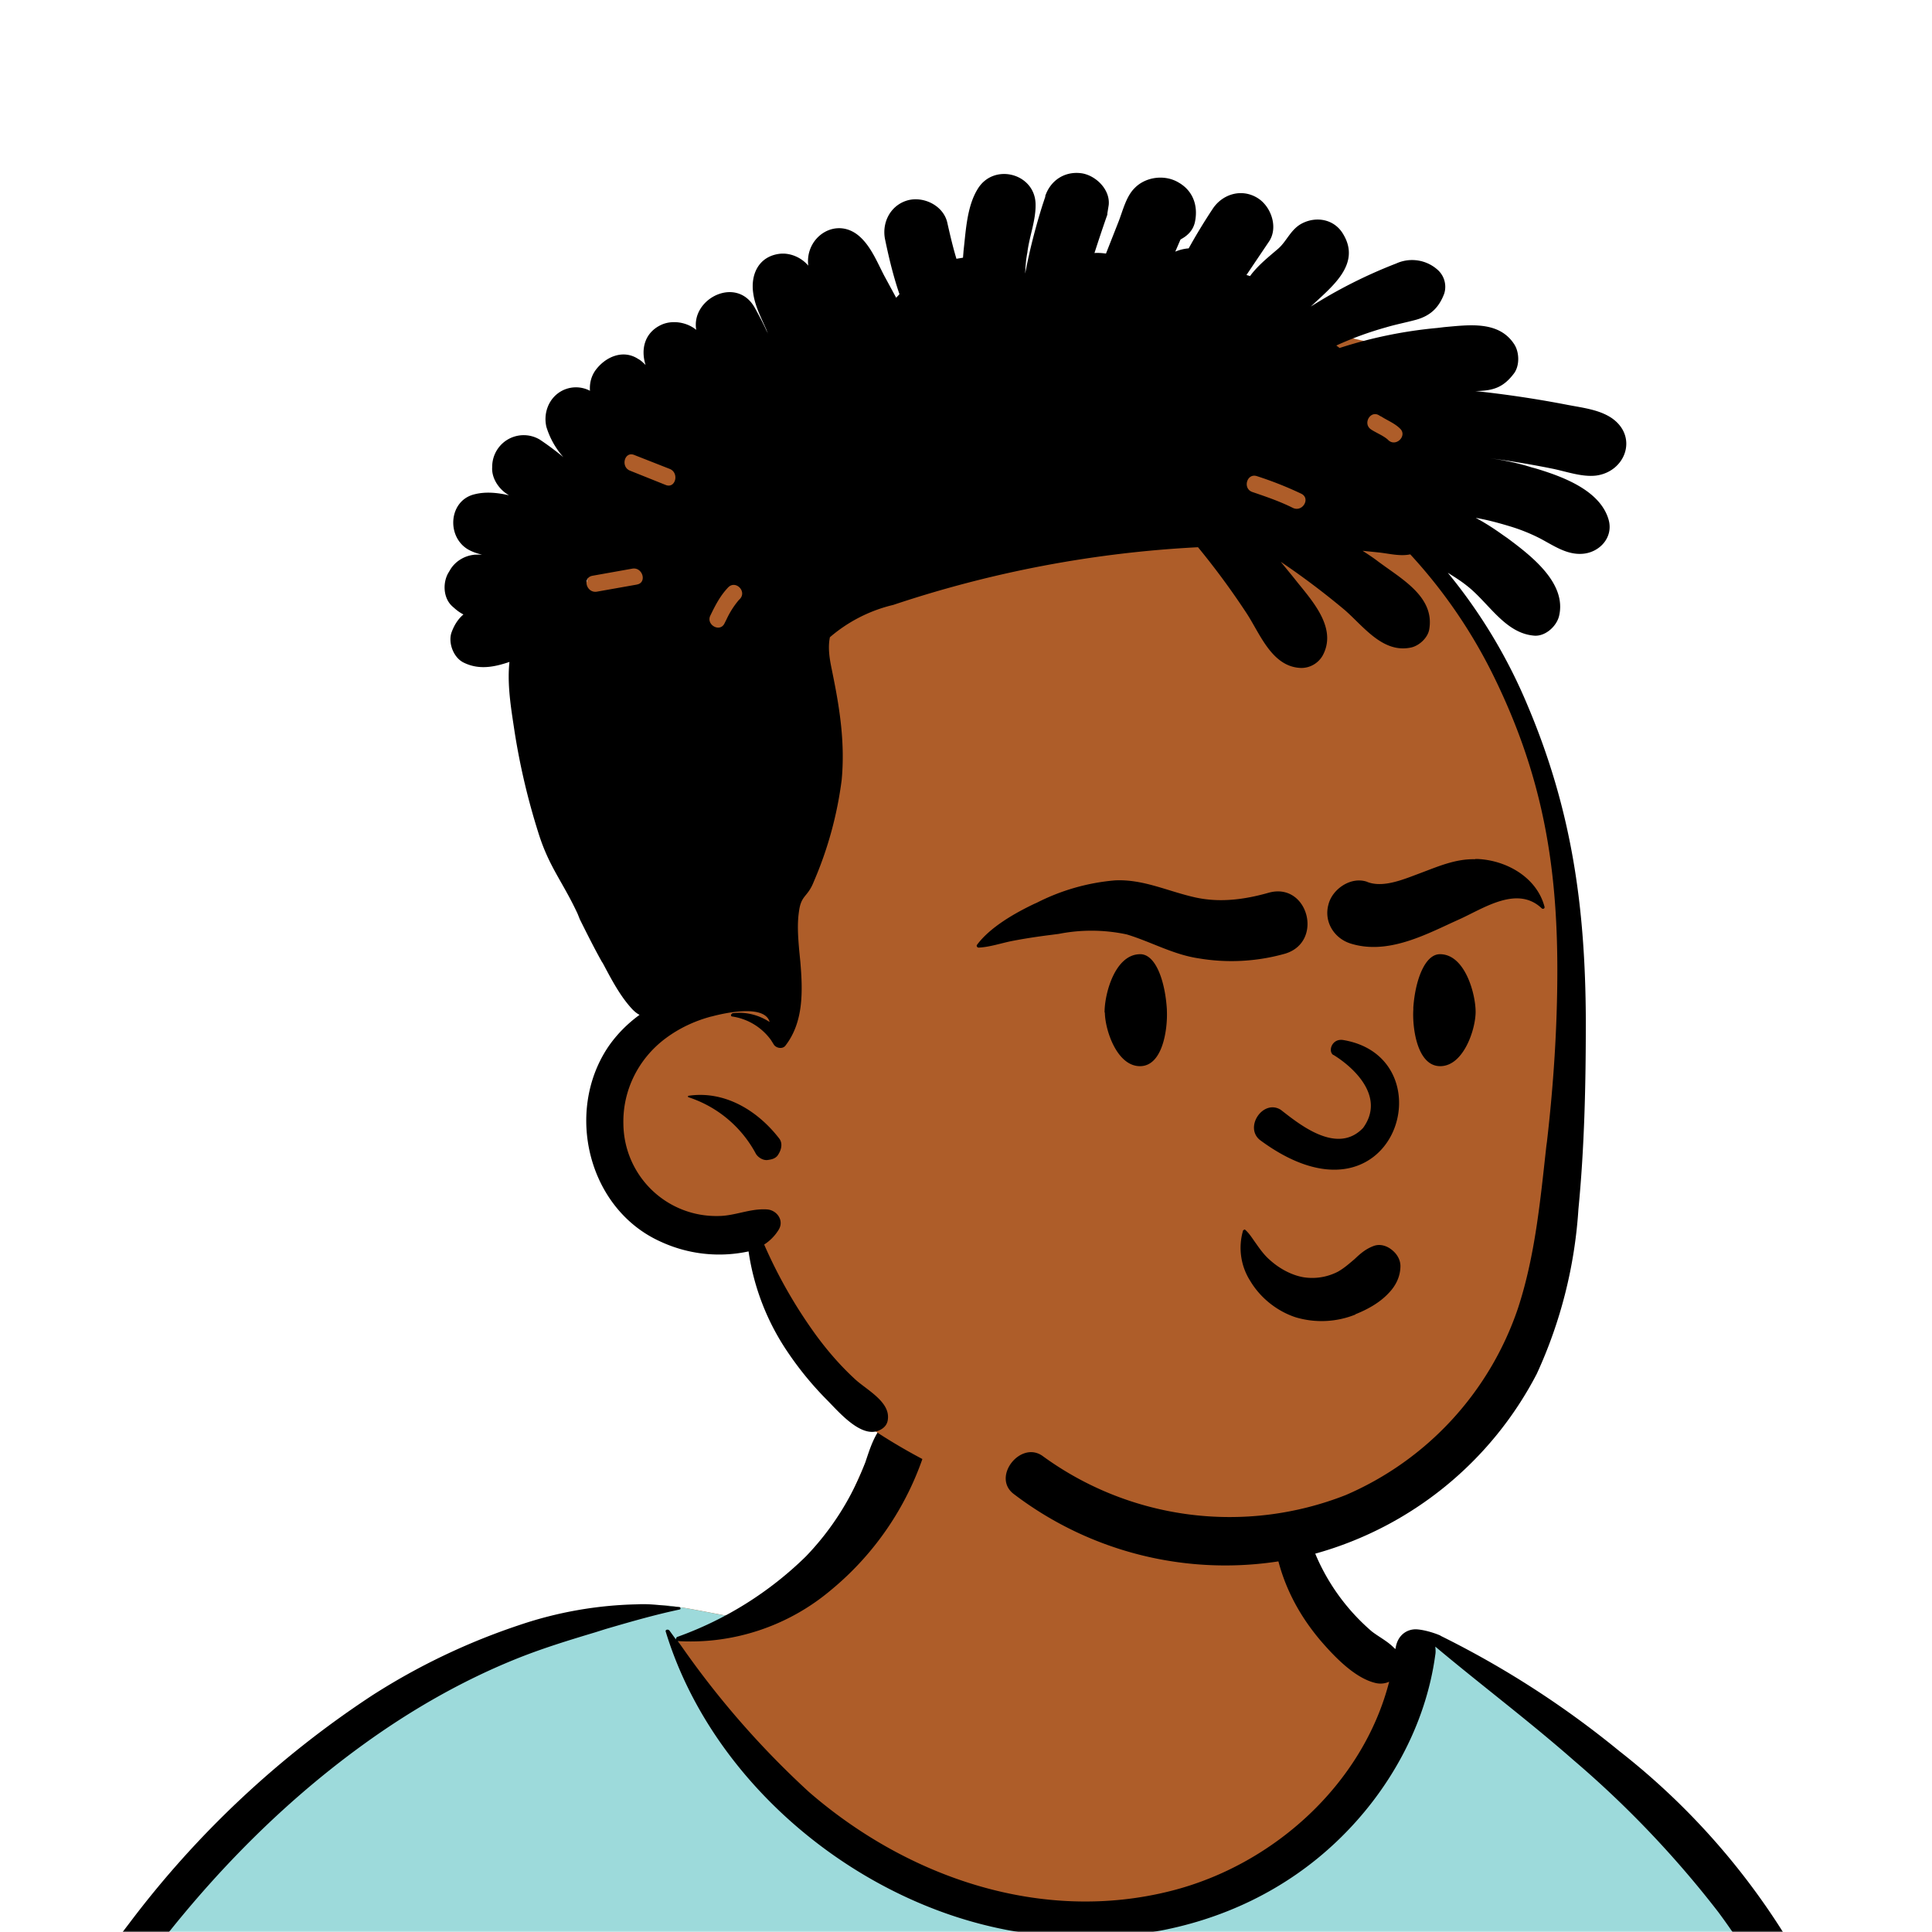 <svg xmlns="http://www.w3.org/2000/svg" viewBox="0 0 704 704" fill="none" shape-rendering="auto"><mask id="viewboxMask"><rect width="704" height="704" rx="0" ry="0" x="0" y="0" fill="#fff" /></mask><g mask="url(#viewboxMask)"><g fill-rule="evenodd" clip-rule="evenodd"><path d="M705.3 1074a2351.1 2351.1 0 0 1-15.6-101c-1-7.7-2.5-16.4 2.7-22 7.3-8 14-14.8 14.8-26.2.8-10.7-2.8-22.4-5-32.8a809.4 809.4 0 0 0-17.3-64.7c-6.6-21.7-13.9-43.2-21.3-64.6-6.9-20-13.5-40.3-22.5-59.5-17-36.5-46-63.5-81.6-81.6-9-4.5-27-20.5-36.3-24-8.5-3.4-8.5 6.3-16.9 2.6-6.7-2.9-13-6.7-16.7-13.2-4-7-14.3-16.9-15.9-25-3.3-17.4.3-32.2-12-45.3a90 90 0 0 0-41.1-23.8c-33.7-9.3-78.5-2.8-98.8 28.5-9.7 14.9-13 33-26.2 45.1-11.4 10.7-8.8 18-23.6 23.4-.9.3-23.6-4.5-24.4-4.2-16.2-3.5-31.7 6.2-46.5 11.8a325.4 325.4 0 0 0-63 32.3 399.2 399.2 0 0 0-102.3 98.5 482.5 482.5 0 0 0-76.4 161c-1.7 6.4-3.5 13-1.5 19.4 1.7 5.3 5.4 9.2 9.8 12.4 6 4.3 18 7 17.7 15.7-.1 6.6-2.4 13.5-3.5 20-1.3 7.7-2.3 15.5-3.4 23.2-4.8 35.4-8.6 71-10.3 106.6a920 920 0 0 0-.5 106c.1 2.3.8 4.5 2 6.2-1 .4-1.2 2.4.1 2.7l2.7.5a12 12 0 0 0 7 2.4l5.5.2c19.3 4 38.6 7.9 58.1 10.8 23.8 3.5 47.6 6.3 71.5 8.7 49.2 4.8 98 3.2 147.1.6a1877 1877 0 0 1 147.4-2c49.2 1.4 98.4 3.5 147.6 4.4 55 1 110-.5 164.8-5 7.5-.5 12.2-6.5 10.7-14-8.9-44.7-19-89.1-27-134Z" fill="#ae5d29"/><path d="m201 597.5 1.2-.4c14.5-5.7 29.6-14.8 45.4-11.4.5-.2 10.8 1.9 17.9 3.2l-6.7 7L247 598c40.7 67.1 88.8 100.7 144.3 100.7 55.5 0 97.7-33.6 126.4-100.7l4-1c.4 0 1 .2 1.5.4 9.3 3.6 27.4 19.6 36.3 24.1 35.6 18 64.5 45 81.6 81.6 8.7 18.6 15.2 38 21.8 57.5l.7 2c7.4 21.4 14.7 43 21.3 64.6 6.3 20.4 12 41 16.6 61.8l.7 2.9c2.2 10.4 5.8 22 5 32.8a29 29 0 0 1-3 10.7l-80.4 29 38.4 261.3c-35.1 1.5-70.3 2-105.5 1.3-49.2-.9-98.4-3-147.6-4.3-47.7-1.2-95.3-.7-143 1.7l-12 .6a946.3 946.3 0 0 1-139.5-1l-3.1-.3v-38.3l16.3-212.9-83-15.6-81.3-39.5a21.7 21.7 0 0 1-5.6-8.8c-1.9-6-.5-12 1-18l.5-1.3a492.8 492.8 0 0 1 76.4-161A399.3 399.3 0 0 1 138 629.7c19.8-13 40.9-23.9 63-32.3Z" fill="#9ddadb"/><path d="M232.2 584.6c5.1-.3 10.3.6 15.4 1 .4.1.6.8 0 .9-9 1.9-18 4.5-26.9 7.1l-3.8 1.2c-10 3-19.8 6-29.6 10-19.4 7.9-37.8 18.5-54.8 30.8C67.2 682.8 20 754.3-9.9 828.3a526 526 0 0 0-24.3 77c-.4 1.6-2 5.4-1 7 .7 1.3 3.6 2.1 5 2.9l4.5 2.3 25.2 12.9 2.3 1.1c38 18.6 78.4 34.4 121 35.5l.4-3.7a342 342 0 0 1 9.9-60c.3-1 1.6-.6 1.7.3 3 23.1 2 46.4 1 69.7-1.8 41-4.3 82.2-6.5 123.3-1.2 20.6-2.6 41-3.9 61.7-1.3 20.5-1.7 41.6-4.7 62-.6 4.6-6 7-10 6.6-4.4-.5-7.9-4.5-8-9 0-11.9 1.5-24 2.4-35.8l2.5-33.8c3.1-41.1 6.8-82.2 10.2-123.3a4771 4771 0 0 1 3.8-43.7C76.4 979.8 34.2 963-6.1 943.5c-.6 13.2-2 26.5-3.4 39.6-3.8 36.8-7.1 73.6-9.6 110.5a2254.2 2254.2 0 0 0-4.2 92.7l-.2 7c0 4.4-.5 8.5-4.3 11.7-3.7 3.3-8.9 3.5-12.6 0-5-4.6-4.2-10.9-4-17.1a1675.6 1675.6 0 0 1 1.8-47.2 1321 1321 0 0 1 10.5-109.5l2-14c3.5-26 7.5-52.7 15.5-77.9-3.1-1.5-6.2-3-9.3-4.7-5.5-2.7-11.2-5.4-16.6-8.4-4.2-2.5-7.9-5.8-9-10.8-1.4-5.5.6-11.5 2-16.9v-.4a502 502 0 0 1 26.6-80 523.2 523.2 0 0 1 67.8-117 353.8 353.8 0 0 1 88.7-83.3 239 239 0 0 1 53.8-25.7 142.6 142.6 0 0 1 42.8-7.5Zm90.1-66c6-6.5 18.1.2 15.2 8.8a108.2 108.2 0 0 1-34.7 52A79.4 79.4 0 0 1 247 598l1.7 2.4a321.1 321.1 0 0 0 46.1 52.6c36 31.2 84.8 48 132 36 37.1-9.4 69.8-38.8 79.4-76.2-1.3.6-3 .9-4.8.5-7.7-1.7-15.3-9.8-20.3-15.6-5.3-6.3-9.5-13-12.6-20.7-5.6-14-7.4-32.1.3-45.7 1-1.7 3-.7 3.3 1l.3 2.5c1.5 12.7 3.3 25 9.3 36.6a76 76 0 0 0 18.2 23.1c2.6 2 5.8 3.6 8.1 6l.5.4c.6-5 4.1-7.3 7.6-7.2 3.3.2 7.3 1.6 8.8 2.3l.1.1a341 341 0 0 1 65.1 42 259 259 0 0 1 88.4 129c7.5 25.3 11.8 51.4 16.3 77.4l2.8 16c4.2 23.9 8.9 48.4 18.4 70.7 2.5 5.7.6 11.1-5.5 13.4A1493 1493 0 0 1 688 953c3.7 16 6 32.5 8.7 48.5 6 34.1 13.2 68 19.4 102 3.2 17.5 6.1 35 9.3 52.3l4.7 25.2 2.4 13.6.1.7c.5 2.4 1 4.9.4 7.3-.8 2.7-2.9 4.6-4.8 6.6-1.6 1.6-3.8 1.6-5.7.7l-.7-.3c-3.4-1.6-6-3.2-7.3-7-.7-2.5-1-5.2-1.5-7.7a3535.6 3535.6 0 0 1-7.8-43.6l-1.6-9.1c-5.2-31.4-10.2-62.9-12.8-94.5-1-14-2.3-28.1-3.5-42.2l-.9-10.5c-1.1-13.3-2.5-27-2.7-40.5l-4.5 1.6L657 964c-5.5 2-12.5 6-18.4 5.2-2.9-.3-5-1.2-6.8-2.9 2 28.8 4.8 57.4 8.5 86a1965.7 1965.7 0 0 0 22 135c.6 3.2 1.4 6.4 1.9 9.6.5 3.7-.5 5.9-2.5 9-1.7 2.4-5 3.7-7.8 2-3.6-2.3-5.5-4.3-6.5-8.4-1-3.7-1.6-7.6-2.3-11.4a1654.2 1654.2 0 0 1-11.4-65.2c-7.8-52-12.7-104.4-15.2-156.8a1388 1388 0 0 1-1.4-77.8c0-13.3.5-26.6 1.4-39.9 1-13.4 3-26.5 4.8-39.8 0-.5.7-.5.7 0 .8 14.9 2.1 29.8 2.8 44.7.6 14.3.9 28.5 1.4 42.8.6 18.7 1.5 37.5 2.7 56.2a9.6 9.6 0 0 1 8.5-3.1c4.7-1 9.7-3.4 14.1-5l16.8-5.5 26.4-8.7a679 679 0 0 1-18-80.8l-2-12.3c-4-24.2-8.5-48.5-15.8-72a229.8 229.8 0 0 0-34.8-68.2 370.2 370.2 0 0 0-52.7-55.3C557 627 539.7 614 523 600c.1.9.2 2 0 3-3.5 25.9-17 50-35.8 67.9-37.7 36-93.6 43.4-142 26.5-46.7-16.3-88-55-102.6-102.8-.3-.8.8-1 1.3-.5l2.4 3.3c0-.4.2-.9.7-1a129 129 0 0 0 46.6-29.2 100.2 100.2 0 0 0 21.3-33.3l.4-1c1.7-5 3.2-10.2 7-14.2Z" fill="#000"/></g><g transform="matrix(.998 0 0 1 156 62)"><g fill-rule="evenodd" clip-rule="evenodd"><path d="M68 102.4a35.3 35.3 0 0 1 19-11 139 139 0 0 0-19 11Zm-10.2 48c-1-4.3-1.5-8.5-1.7-12.8a9 9 0 0 0 5 3.5c-1.3 3-2.4 6.1-3.3 9.3Zm347 66.5c-6-25-33.9-72.9-40.5-82-7.1-23 32-41.2 10.7-59.1-9.6-8-22.4-11-34.3-13.8a376.8 376.8 0 0 0-248 26.7 36.2 36.2 0 0 0-32.3 10.7c-39.8 40 14.4 112.3 26.3 157.4 20.4 50.3-21.6 58.8-17 101.4 3.4 22 25.7 27.8 44.5 31 3 .8 7 1 8 4a83 83 0 0 0 27.5 48.4c-1.2 3.7-.3 8 4 11.3a212.9 212.9 0 0 0 137.4 41 132.1 132.1 0 0 0 95.6-45C427 394.5 422.1 323 414 258.3c-5.7-45 1.5 2.6-9-41.5Z" fill="#ae5d29"/><path d="M225.3 9.5c1.9-5.7 7-9.1 13-8.4 5.2.6 10.8 5.8 10.2 11.6l-.5 3.1v.4a550.3 550.3 0 0 0-4.7 14c1.3-.1 2.8 0 4.2.2L252 19c1.6-4 2.8-9.4 6-12.5 4-4.1 11-5 16-2 5.3 3 7.2 8.5 6 14.3-.6 3-2.6 5-5 6.3l-.3.2-1.9 4.4a15.8 15.8 0 0 1 4.9-1.2 215 215 0 0 1 8.7-14.3c3.5-5.4 10.4-7.6 16.2-4.2 5.2 3 8 11 4.3 16.2l-8.1 12 1.3.4.6-.8c2.9-3.6 6.2-6.2 9.7-9.2 3.2-2.8 4.6-7.2 8.9-9.3 5.3-2.6 11.7-1.3 14.8 4 6.8 11.2-4.6 19.5-11.8 26.4A179 179 0 0 1 353.5 34a14 14 0 0 1 15.3 2.5A8.3 8.3 0 0 1 371 45c-1.9 5-4.9 8-10.2 9.5-3.7 1-7.4 1.7-11.1 2.8a124 124 0 0 0-18.1 6.6l1.2.9a164.7 164.7 0 0 1 35.7-7.3l2.5-.3c9.1-.8 20-2.4 25.6 6.3 1.8 2.8 2 7.5 0 10.4-4 5.4-7.8 6.5-14.2 6.6a400.6 400.6 0 0 1 31.9 4.7l2.1.4c5.3 1 11.2 1.7 15.7 4.7 9.8 6.7 5.2 19.6-5.7 21-5.3.6-11.1-1.6-16.3-2.6a336.7 336.7 0 0 0-23-3.8c5.4.7 10.7 1.8 15.8 3.4l1.5.4c10 3 23.5 8 26.6 18.6 1.9 6.5-3.3 12.1-9.6 12.5-5.8.4-10.6-3.1-15.6-5.7a66.2 66.2 0 0 0-11.1-4.4c-4-1.2-8.1-2.3-12.2-3 3.4 1.8 6.8 4 10 6.3l1.6 1.1c8.6 6.4 21.8 16.4 18.8 28.5-1 3.8-5.2 7.5-9.3 7-10.6-1-16.5-12.2-24.5-18.3-2-1.6-4.4-3.1-6.8-4.6a193.3 193.3 0 0 1 29.2 48.5c16.1 38 21 73.2 21.2 114.1v1.3c0 22.6-.5 45.5-2.7 68a169 169 0 0 1-15.2 60 130.4 130.4 0 0 1-80.4 65.4 127.6 127.6 0 0 1-110.7-21.7c-7.9-6.2 2.6-19.4 10.6-13.8A116 116 0 0 0 335 482.8a113.8 113.8 0 0 0 62.9-68c6.3-19.1 8.2-39.5 10.4-59.3l.2-1.4c2.4-20.7 3.8-41.7 3.8-62.6 0-38.8-5.6-70.8-22.7-106a187 187 0 0 0-31-45.5c-3.7.8-7.8-.3-11.6-.7l-5.8-.6c2 1.3 4 2.6 5.8 4l2.5 1.8c8 5.7 18 12.1 16 23-.6 3-3.6 5.7-6.4 6.4-10.4 2.4-17.5-7.6-24.4-13.6a284.4 284.4 0 0 0-23.4-17.6l4.1 5 2 2.5c6 7.4 14.5 17 9.2 26.7a9 9 0 0 1-7.8 4.5c-10.7-.3-15-12.4-20-20a279.9 279.9 0 0 0-17.7-24 418.8 418.8 0 0 0-111.2 21l-1.2.3a55 55 0 0 0-22 11.5c-.8 3.9-.1 8 .7 11.8l.6 3c2.5 12.4 4.2 24.5 3 37.2a137 137 0 0 1-10.2 37.1c-2.3 5.8-4.6 4.7-5.4 10.9-.7 4.7-.3 9.5.1 14.2l.4 4c.9 10.6 1.3 22-5.5 30.7-1.1 1.3-3.4.8-4.2-.5l-1-1.6a21.3 21.3 0 0 0-14.2-8.6c-.7-.1-.4-1 .2-1.2 5-.6 9.6.7 13.5 3.2-1.8-6.5-16.4-3.3-21.2-2h-.1c-6 1.6-11.6 4.2-16.6 7.9-10 7.4-15.8 19-15.5 31.3a33.9 33.9 0 0 0 34.6 33.5c6.1 0 11.6-2.8 17.8-2.4 3.6.2 6.4 4 4.3 7.4a17 17 0 0 1-5.3 5.4 176 176 0 0 0 19 33.1c4.2 5.7 8.8 11 14 15.8 4 3.8 12.7 8.1 12.2 14.4-.1 2.2-1.3 3.6-3.4 4.5-6.4 2.6-14.2-6.4-18.5-10.8l-.3-.3a119.5 119.5 0 0 1-14.4-17.5A87.7 87.7 0 0 1 117 394a51 51 0 0 1-32.2-3.6c-26.4-11.9-35-47.3-19-71 3.1-4.5 7-8.4 11.4-11.6-1-.5-1.8-1.2-2.6-2-4.5-4.8-7.7-11-10.8-16.8l-.4-.6c-2.8-5-5.4-10.2-8-15.4l-.8-2c-5.5-11.8-10.4-17-14.3-29.4a250 250 0 0 1-8.7-36.8l-.5-3.3c-1.1-7.2-2.2-15-1.4-22.3-5.6 1.9-11.2 3-16.8.2-3.6-1.8-5.6-7-4.4-10.8 1-2.8 2.4-5 4.4-6.7-1.2-.6-2.3-1.4-3.2-2.2l-.8-.7c-3.4-3-3.6-8.5-1.6-12.1l.6-1c2-3.6 6-5.8 10-5.8h1.8c-1.8-.4-3.6-1-5.3-2-7.8-4.8-6.8-17.8 2.6-20 4-1 8.3-.6 12.6.4-.2 0-.3-.2-.5-.3-3.3-2-6-6-5.7-10a11.5 11.5 0 0 1 17.4-10c3 2 5.8 4.1 8.6 6.4a29.7 29.7 0 0 1-6.2-11c-1.2-5 .8-10.4 5.3-13a11 11 0 0 1 10.6-.2c-.2-2.6.4-5.3 2.1-7.6 3.6-4.8 10-7.6 15.5-4 .8.4 1.7 1.2 2.7 2.2-1.9-6-.2-12.1 6.1-14.8 3.9-1.6 9-.8 12.4 2-2-11.4 14.8-19.9 21.4-8 1.5 2.7 3 5.5 4.3 8.4l.5 1-.3-.7-.3-.8c-1.9-4.3-4.2-8.7-4.8-13.3-1-6.8 2-13.3 9.5-14.3 3.8-.5 8 1.2 10.6 4.3-1.3-10.6 10.5-18.3 19-10.4 4 3.7 6.2 9.2 8.7 14l4.4 8.1 1.2-1.3c-2.2-6.4-3.8-13-5.2-19.7-1.4-6.2 1.8-12.7 8.2-14.5 5.9-1.6 13.2 2 14.5 8.3 1 4.4 2 8.7 3.3 13l2.4-.4.2-2.5.3-2.8c.7-6.7 1.4-14.2 4.9-19.8 5.9-9.6 21-5.6 21.1 5.7.1 5.9-2.3 11.7-3 17.5-.5 2.5-.7 5.1-.8 7.7 1.6-8.5 3.8-17 6.4-25.2l1-3ZM95 337.3c13.3-2 25.4 5.4 33.3 15.7 1.4 2 .4 4.6-.8 6.2-1 1.1-2.2 1.3-3.6 1.5-1.7.2-3.7-1.1-4.4-2.6A43 43 0 0 0 95 337.8c-.1 0-.2-.4 0-.5Zm18.4-180.6.4-.4c2.7-2.8-1.5-7-4.2-4.3-2.9 3-4.7 6.5-6.5 10.2-1.8 3.4 3.4 6.4 5.1 3l.8-1.6a31 31 0 0 1 4.4-6.9ZM76.2 151c3.8-.6 2.2-6.4-1.6-5.8L60 147.8c-3.8.7-2.2 6.4 1.6 5.8l14.7-2.6Zm226.4-39.5c-3.7-1.2-5.3 4.6-1.6 5.8 5 1.7 10 3.4 14.8 5.8 3.5 1.6 6.5-3.5 3-5.2a132 132 0 0 0-16.2-6.4Zm-227.3-7.7c-3.6-1.5-5.1 4.3-1.6 5.7l13 5.2c3.6 1.5 5.1-4.3 1.6-5.8l-13-5.1Zm272.5-14.1-.5-.3c-3.2-2.1-6.2 3-3 5.1 2 1.3 4.2 2.1 6 3.6l.3.3c2.8 2.6 7-1.6 4.3-4.2-2-2-4.7-3-7-4.5Z" fill="#000"/></g></g><g transform="translate(315 248)"><path fill-rule="evenodd" clip-rule="evenodd" d="M178.9 231a33 33 0 0 1-21.8 1c-6.7-2.2-12.8-7-16.5-13.2a22.4 22.4 0 0 1-2.7-18.2c0-.3.4-.5.7-.6 1.6 1.4 2.5 2.9 3.5 4.3 1.7 2.4 3.3 4.8 5.6 6.8 3.3 3 7.7 5.5 12.2 6.3 4.3.7 8.7 0 12.6-2 2.3-1.3 4.2-3 6.1-4.6 2-1.9 4-3.7 7-4.8 2.2-.8 4.6-.1 6.4 1.3 2 1.5 3.4 3.8 3.3 6.3-.1 3.8-1.8 7-4.2 9.5-3.3 3.6-7.9 6.1-12.2 7.8Zm-8-94.6c7.5 4.6 19 15.3 10.8 26.6-9.5 10-23.3-1.4-30-6.6-6.4-4-13.4 6.3-7.6 11 49 36.3 69-29.8 30.5-36.4-4.2-.8-5.8 4-3.8 5.4ZM91.3 72.8c10.3-.5 19.3 4 29.2 6.2 9 2 18 .8 26.8-1.7 14.3-4 20.2 17.9 6 22.2a71.8 71.8 0 0 1-31.6 1.7c-9.3-1.4-17.2-6-26.1-8.7a61.6 61.6 0 0 0-24.8-.2l-3.1.4c-4.7.6-9.4 1.3-14 2.2-4 .8-8 2.2-12.1 2.4-.5 0-.9-.6-.6-1 4.8-6.5 14-11.7 21.2-15.1l.5-.2a77 77 0 0 1 28.6-8.2Zm-3.8 48.1v-.2c0-6.4 3.7-21 13-21 5.7 0 9.1 10 9.7 20.2v.4c.3 6.4-1.4 20.2-9.8 20.2S87.7 127.4 87.6 121Zm135.2 0v-.2c0-6.4-3.8-21-13-21-5.5 0-9 9.5-9.7 19.4v.8c-.4 6.1 1.2 20.6 9.8 20.6 8.4 0 12.8-13.1 12.9-19.6Zm-.2-55.9h.7c10.7.4 21.8 6.7 24.6 17.4.2.6-.5 1-1 .6-8.7-8.3-20.6-.4-29.4 3.7l-3.3 1.5c-11.4 5.3-24.3 11.6-37 7.6-6-1.9-9.8-8-8-14.3 1.4-5.5 8.1-10.2 14-8.2l.2.1c4.7 1.8 10.5 0 15.4-1.8l4-1.5c6.4-2.4 12.8-5.2 19.8-5Z" fill="#000"/></g><g transform="translate(279 400)"></g><g transform="translate(179 343)"></g><g transform="translate(203 303)"></g></g></svg>